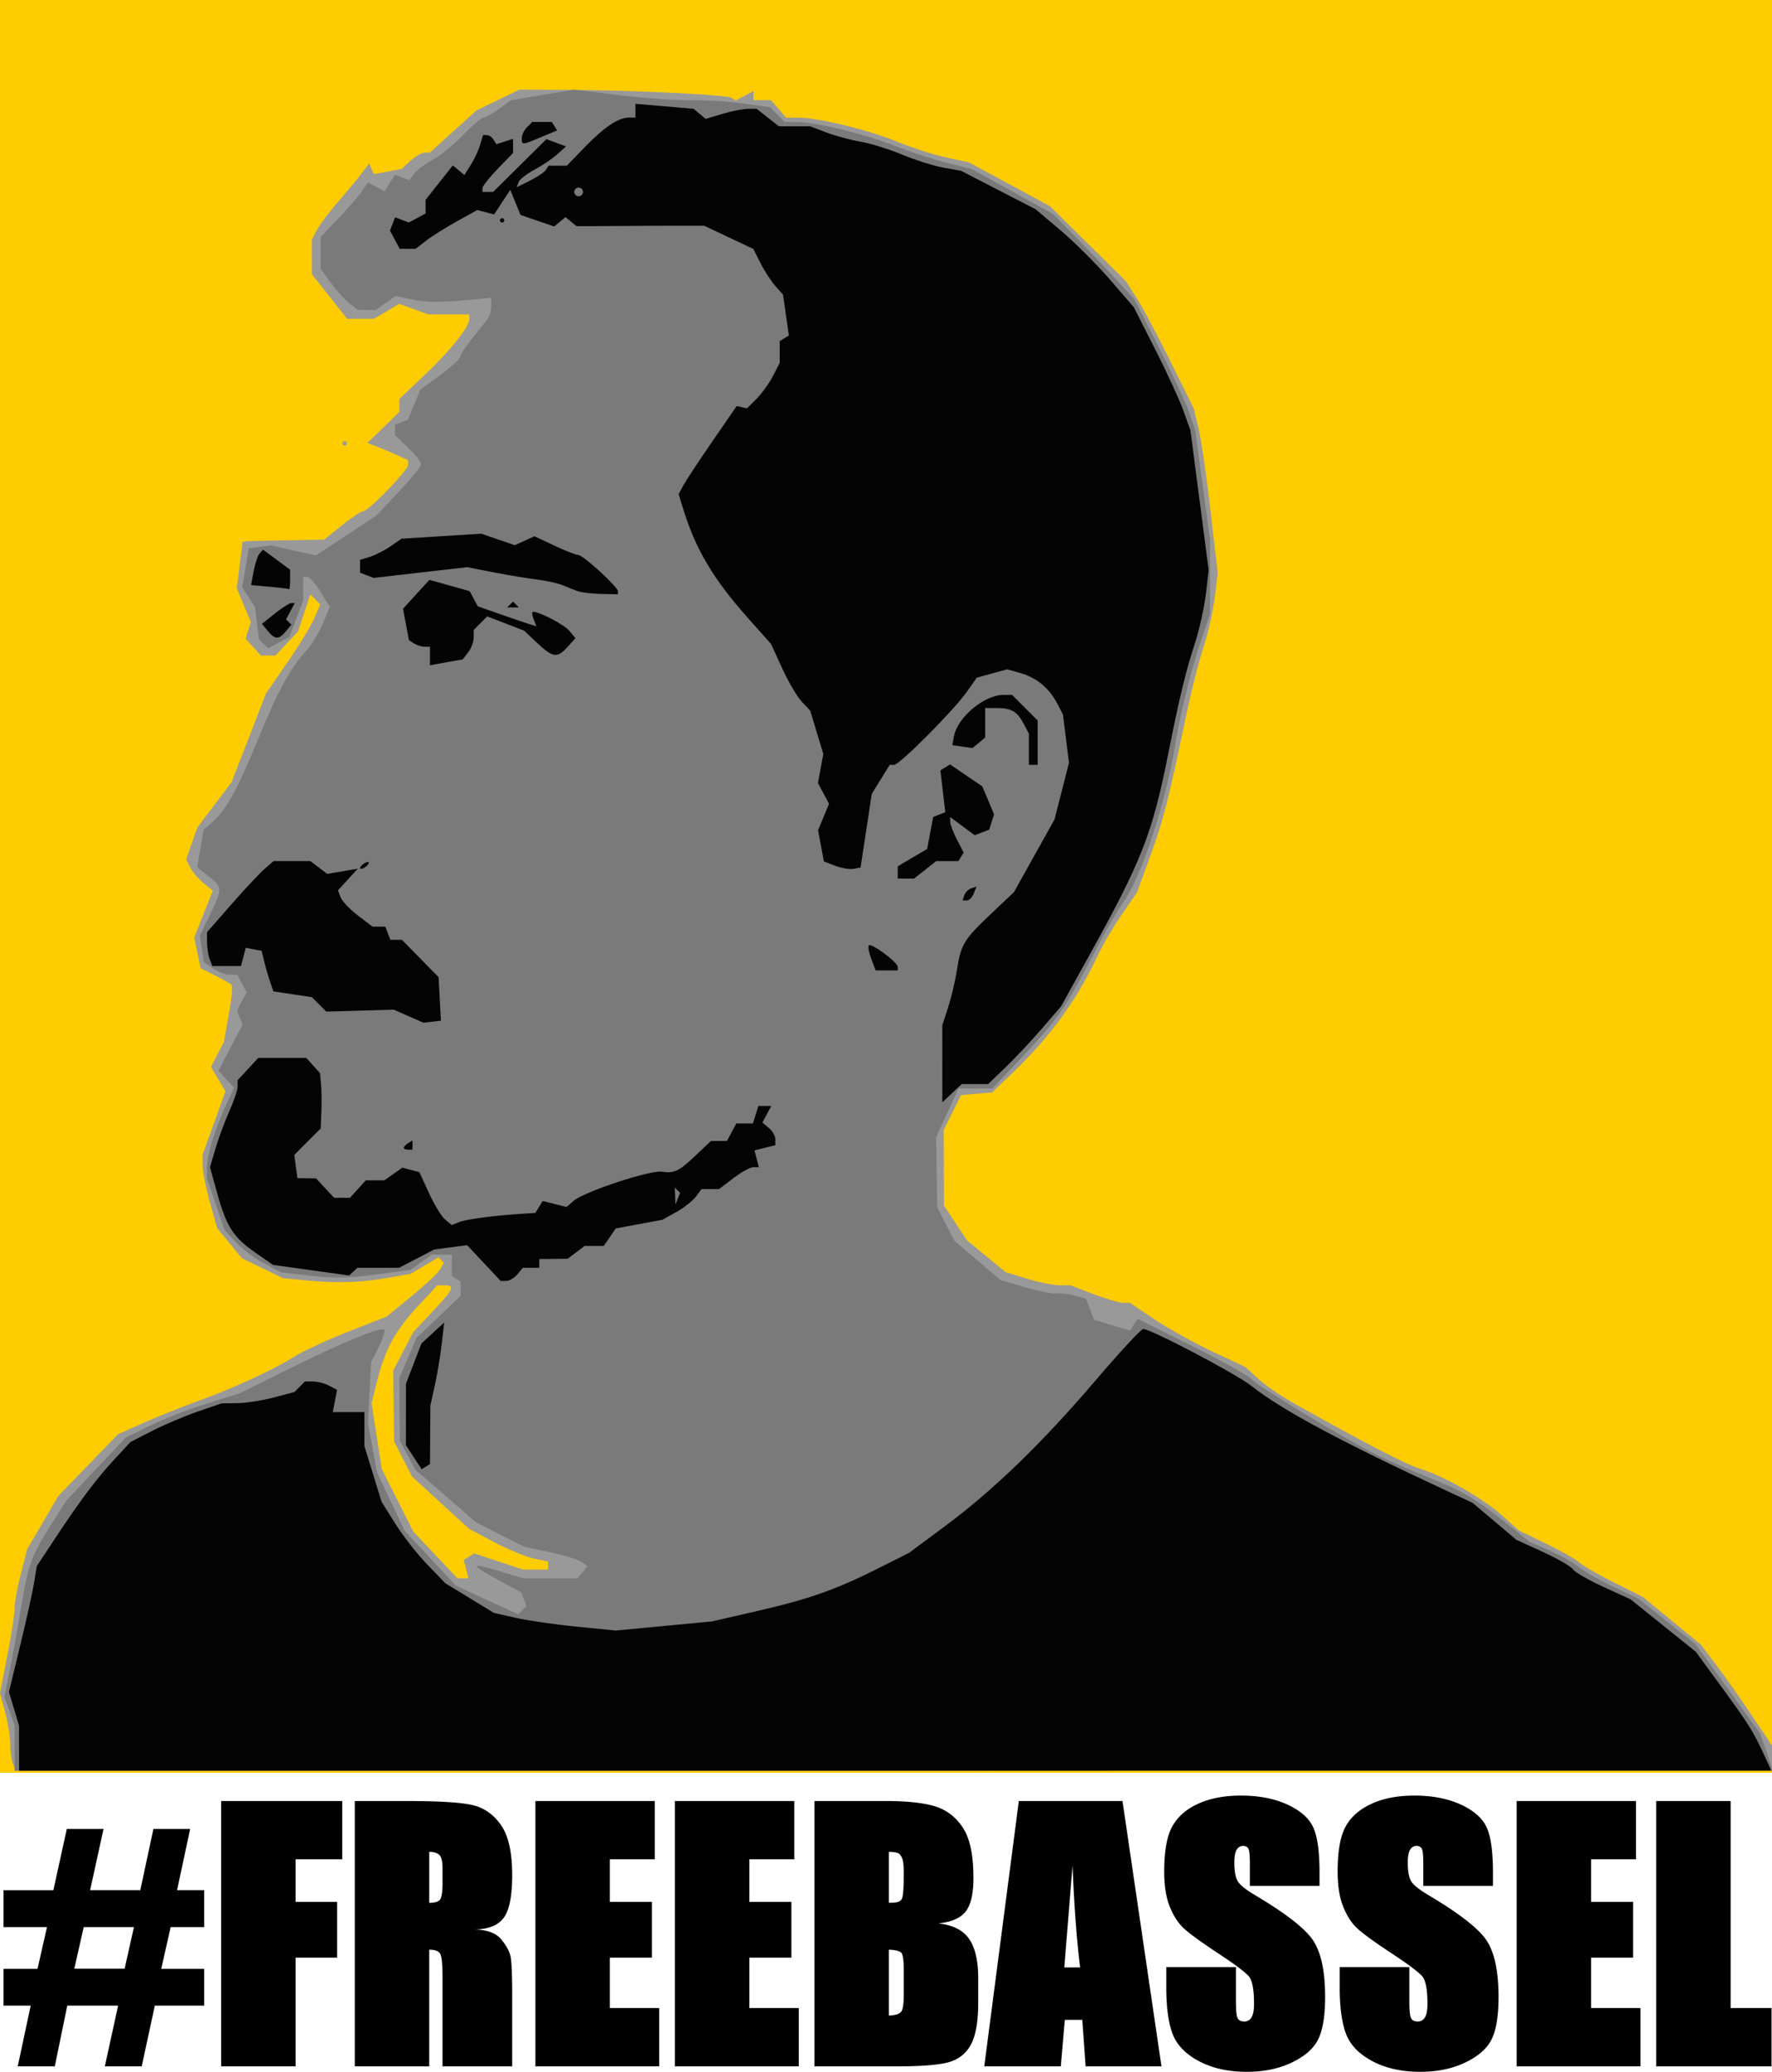 <svg xmlns="http://www.w3.org/2000/svg" viewBox="0 0 630 736.28" version="1.0"><path fill-rule="evenodd" fill="#fc0" d="M0 0h630v630H0z"/><path d="M4.602 626.831c-.52-1.352-.944-4.49-.944-6.971s-.824-7.594-1.83-11.358l-1.831-6.845 2.608-13.273c1.434-7.3 2.607-14.923 2.607-16.94 0-2.018 1.016-7.568 2.257-12.333l2.257-8.664 5.523-9.424 5.523-9.424 10.626-10.969 10.626-10.968 9.181-4.071c5.05-2.24 13.928-5.788 19.73-7.887 12.36-4.47 25.973-10.774 34.04-15.76 3.152-1.95 11.763-5.913 19.136-8.807l13.405-5.263 8.839-7.259c4.861-3.992 9.427-8.29 10.147-9.552l1.308-2.293-.967-.967-.968-.967-4.993 2.95-4.993 2.95-8.558 1.463c-9.682 1.656-17.454 1.871-28.826.798l-7.835-.739-7.32-3.544-7.321-3.544-4.425-5.368-4.425-5.368-2.567-9.234c-1.412-5.078-2.567-10.95-2.567-13.05v-3.816l4.057-11.248 4.058-11.249-2.566-4.343-2.565-4.343 2.266-4.383 2.267-4.383 1.779-9.81c.978-5.394 1.44-10.147 1.027-10.56-.414-.414-3.063-1.915-5.886-3.336l-5.135-2.584-1.154-5.44-1.155-5.44 3.315-8.347 3.314-8.347-3.163-2.532c-1.74-1.393-3.877-3.883-4.75-5.534l-1.589-3.003 2.013-5.704 2.012-5.705 6.063-8.01 6.063-8.01 6.132-15.797 6.133-15.797 7.597-11.004c4.179-6.052 8.516-13.172 9.637-15.822l2.04-4.817-1.772-1.771-1.771-1.772-2.188 6.589-2.187 6.588-4.026 4.274-4.027 4.274h-5.153l-2.712-2.997-2.712-2.997.942-2.969.943-2.97-2.5-5.98-2.5-5.982 1.033-8.257 1.031-8.256 1.054-.166c.58-.092 7.102-.267 14.493-.389l13.44-.223 6.285-5.05c3.457-2.779 6.877-5.052 7.6-5.052 1.884 0 15.964-14.552 15.964-16.498v-1.626l-3.497-1.631a140.006 140.006 0 00-7.227-3.07l-3.73-1.44 5.673-5.509 5.673-5.509v-4.62l8.936-8.457c9.223-8.729 15.93-17.132 15.93-19.961v-1.617h-14.543l-5.186-1.875-5.185-1.876-4.49 2.653-4.49 2.652h-9.55l-6.253-7.91-6.253-7.911V85.116l1.775-3.395c.976-1.867 4.298-6.297 7.382-9.844s6.867-8.093 8.407-10.102l2.799-3.653.807 1.882.807 1.882 4.942-.925 4.942-.925 3.208-2.9c1.765-1.595 4.03-2.9 5.035-2.9h1.826l8.271-7.49 8.271-7.49 7.653-3.705 7.652-3.704 17.12.095c23.885.134 56.46 1.727 58.278 2.85l1.518.938 3.14-1.681 3.141-1.68v3.217h6.247l2.662 3.108 2.661 3.109h4.216c7.11 0 24.881 4.295 35.134 8.49 5.354 2.192 13.314 4.753 17.69 5.691l7.956 1.706 14.394 7.766 14.394 7.766 13.582 13.4 13.583 13.4 3.828 6.065c2.105 3.335 7.51 13.49 12.012 22.567l8.185 16.502 1.683 6.994c.926 3.847 2.845 17.01 4.266 29.25l2.583 22.256-1.092 8.828c-.6 4.856-2.374 12.675-3.94 17.376s-4.325 15.542-6.129 24.09c-6.649 31.509-8.042 36.973-12.722 49.907l-4.778 13.205-5.366 7.802c-2.952 4.29-6.75 10.723-8.439 14.293-8.032 16.977-16.976 29.204-31.606 43.21l-6.133 5.872-5.523.464-5.524.464-3.091 6.217-3.092 6.217.053 13.429.053 13.43 4.102 6.198 4.102 6.199 6.879 5.636 6.878 5.636 7.6 2.306c4.18 1.268 9.349 2.314 11.486 2.323l3.885.018 8.177 3.107c4.497 1.71 9.256 3.108 10.576 3.108h2.4l8.85 5.929c4.87 3.26 14.122 8.4 20.563 11.421l11.711 5.493 4.462 4.135c2.455 2.275 8.375 6.32 13.156 8.991 26.3 14.689 39.16 21.34 44.589 23.058 8.713 2.76 22.219 10.476 29.03 16.588l5.867 5.264 9.543 4.623c5.248 2.542 10.651 5.597 12.007 6.789 1.355 1.191 6.997 4.435 12.538 7.207l10.073 5.041 10.297 8.471 10.297 8.47 5.507 7.257c3.03 3.99 8.724 12.069 12.656 17.952l7.15 10.697v8.913H5.554l-.943-2.458zm161.108-69.194l-.855-3.268 1.87-1.156 1.87-1.155 8.697 2.869 8.697 2.869h8.842v-2.862l-5.05-1.067c-2.779-.587-9.086-3.195-14.016-5.795l-8.965-4.726-10.147-9.299-10.147-9.298-3.186-6.244-3.186-6.245-.167-12.59-.168-12.59 3.57-6.826 3.57-6.826 6.85-7.323c7.52-8.04 8.112-9.332 4.271-9.332h-2.578l-6.858 7.382c-8.07 8.686-11.681 15.267-14.483 26.384l-2.047 8.123 1.818 11.69 1.817 11.69 5.603 11.126 5.603 11.126 7.855 8.305 7.854 8.305h3.92l-.854-3.268zm-43.922-400.051c0-.428.35-.777.777-.777s.777.35.777.777-.35.777-.777.777-.777-.35-.777-.777z" fill="#999"/><path d="M5.223 621.236v-8.05l-1.841-5.091-1.842-5.093 1.987-9.783c1.092-5.38 2.903-15.378 4.024-22.217 2.44-14.888 3.76-18.5 10.74-29.412l5.347-8.358 10.54-11.172 10.539-11.172 8.617-4.244c4.74-2.334 13.863-5.882 20.275-7.884l11.656-3.64 17.873-8.844c19.367-9.582 32.27-14.852 33.458-13.665.412.412-.46 3.135-1.936 6.052l-2.684 5.304-.581 10.88-.581 10.881 1.617 8.745 1.616 8.745 4.924 10.42 4.923 10.421 9.087 9.714 9.087 9.715 11.074 5.104 11.074 5.104 1.476-1.476 1.476-1.475-.928-2.418-.927-2.417-8.838-4.795c-9.848-5.344-9.39-5.955 1.901-2.53l7.63 2.315h19.33l1.763-2.125 1.764-2.126-1.962-1.503c-1.08-.827-6.159-2.403-11.287-3.502l-9.326-1.998-8.548-4.334-8.548-4.334L158.4 531.6l-10.794-9.377-2.74-5.14-2.741-5.14-.065-11.14-.065-11.139 3.04-7.093 3.04-7.093 7.84-7.476 7.838-7.477v-5.128l-1.554-.96-1.554-.96v-7.588h-7.08l-3.842 2.696-3.843 2.697-9.325 1.277c-12.713 1.74-17.175 1.845-27.576.648l-8.926-1.027-5.84-3.003c-3.21-1.652-7.747-5.014-10.08-7.471l-4.241-4.468-3.141-9.128-3.141-9.129v-4.224c0-4.422 3.051-14.219 7.164-22.999l2.423-5.173-2.759-3.048-2.758-3.047 4.263-8.149 4.263-8.148-.978-2.548-.978-2.549 1.729-3.23 1.728-3.23-1.663-3.108-1.664-3.108H81.67c-1.49 0-4.18-1.032-5.98-2.292l-3.272-2.292-.684-4.66-.684-4.66 3.596-7.424c4.512-9.316 4.499-9.72-.45-13.665l-4.073-3.249 1.128-6.678 1.128-6.678 3.036-2.565c4.759-4.022 9.165-11.966 16.17-29.154 6.978-17.123 11.547-25.564 17.157-31.693 1.955-2.137 4.67-6.555 6.033-9.816l2.477-5.931-3.299-5.337c-1.814-2.936-3.94-5.338-4.726-5.338h-1.427v8.444l-2.47 6.47-2.471 6.469-3.778 2.022-3.778 2.021-1.612-1.612-1.613-1.613-.714-5.756-.714-5.756-2.277-3.476-2.277-3.475 1.175-6.92 1.176-6.92 3.848-.549 3.848-.548 8.07 1.806 8.071 1.805 10.723-7.064 10.723-7.064 8.016-8.476c4.41-4.662 8.017-9.087 8.017-9.833 0-.746-2.098-3.367-4.663-5.824l-4.662-4.467v-3.748l2.282-.876 2.282-.876 2.235-5.348 2.234-5.348 7.08-5.21c3.893-2.866 7.106-5.809 7.14-6.54.051-1.144 2.416-4.406 9.408-12.981.842-1.033 1.531-3.23 1.531-4.885v-3.007l-8.16.742c-10.81.982-14.948.914-20.877-.346l-4.947-1.052-3.558 2.493-3.559 2.492-3.15-.05-3.152-.049-2.856-2.164c-1.57-1.19-4.543-4.45-6.605-7.246l-3.75-5.083V84.136l5.905-6.085c3.247-3.346 7.027-7.687 8.4-9.646l2.495-3.563 2.95 1.58L136.72 68l1.846-2.956 1.846-2.956 2.57.986 2.57.986 1.718-2.345c.945-1.29 3.816-3.443 6.38-4.787 2.565-1.343 7.428-5.297 10.807-8.787 3.38-3.49 6.73-6.344 7.445-6.344.716 0 3.197-1.384 5.513-3.074l4.211-3.073 11.188-1.892 11.188-1.892 16.011 1.936c8.806 1.065 20.208 1.878 25.337 1.807 5.129-.07 13.607.454 18.841 1.167l9.517 1.295 2.64 2.64 2.64 2.64h4.454c6.505 0 24.222 4.34 34.956 8.562 5.129 2.017 13.372 4.703 18.318 5.968l8.992 2.3 14.383 7.968 14.383 7.968 7.943 8.095c4.368 4.453 10.835 11.237 14.371 15.075l6.43 6.979 8.57 16.754c4.714 9.215 9.588 19.64 10.833 23.167l2.262 6.413 2.67 19.587 2.67 19.588-.016 13.21-.016 13.211-3.399 10.103c-3.457 10.275-7.157 25.294-8.998 36.523-3.368 20.544-12.164 47.197-18.413 55.795-1.8 2.478-5.722 9.19-8.714 14.917-12.972 24.828-13.712 25.868-32.315 45.465l-5.533 5.828h-12.06l-3.966 8.664-3.966 8.663.181 12.409.182 12.408 3.04 5.962 3.042 5.96 8.212 7.009 8.213 7.008 8.855 2.569c4.87 1.413 9.766 2.385 10.88 2.16 1.113-.225 3.971.106 6.352.734l4.33 1.143 1.429 3.759 1.429 3.758 6.409 1.92 6.409 1.92 1.305-2.11 1.305-2.112 19.441 9.693c10.693 5.332 20.28 10.703 21.304 11.936 1.895 2.284 32.922 21.024 44.212 26.704 3.42 1.72 11.722 5.324 18.45 8.007 12.587 5.02 16.9 7.597 28.953 17.292l6.994 5.627 6.817 2.94c3.75 1.616 8.576 4.322 10.726 6.013s7.824 4.93 12.61 7.198l8.702 4.124 10.102 8.082 10.103 8.081 3.885 5.311c2.137 2.921 7.294 10.04 11.46 15.822l7.575 10.511 2.139 6.063c1.177 3.334 2.14 6.324 2.14 6.644 0 .32-140.578.582-312.395.582H5.223v-8.05z" fill="#7a7a7a"/><path d="M6.777 621.298v-7.979l-1.799-6.006-1.8-6.006 4.045-16.71c2.224-9.191 4.45-19.256 4.946-22.367l.901-5.656 6.568-9.928c9.024-13.642 14.73-21.23 21.238-28.24l5.534-5.963 7.736-3.957c4.255-2.176 11.533-5.263 16.174-6.86l8.438-2.903 5.585-.068c3.072-.038 8.904-.944 12.961-2.015l7.377-1.946 1.871-1.87 1.87-1.872h2.9c1.596 0 4.16.675 5.702 1.5l2.8 1.499-.752 3.94-.754 3.94h11.242v12.107l3.053 9.877 3.052 9.878 4.867 7.77c2.676 4.275 7.772 10.79 11.323 14.478l6.458 6.705 8.626 5.263 8.626 5.263 7.693 1.757c4.231.966 13.988 2.381 21.681 3.144l13.988 1.388 17.096-1.622 17.096-1.622 16.32-3.745c18.24-4.187 27.966-7.635 43.287-15.35l10.435-5.255 12.817-9.504c17.138-12.706 34.539-29.542 53.474-51.733 8.6-10.08 16.252-18.328 17.003-18.328 2.743 0 33.13 15.988 38.51 20.26 10.559 8.388 31.799 19.793 69.261 37.186l9.325 4.33 7.771 6.562 7.771 6.561 9.532 4.367c5.242 2.401 10.027 5.169 10.634 6.15.606.982 5.465 3.783 10.796 6.225l9.693 4.44 11.6 9.33 11.6 9.332 9.259 12.658c9.523 13.02 11.281 15.845 15.255 24.521l2.314 5.051H6.79v-7.98zm140.335-103.422l-2.788-4.262.005-10.941.005-10.942 2.754-7.148 2.755-7.148 4.046-3.731 4.046-3.731-.91 7.77c-.501 4.275-1.61 10.919-2.464 14.765l-1.553 6.994-.068 10.4-.067 10.399-1.486.918-1.486.918-2.788-4.261zm24.93-69.012l-5.96-6.343-5.851.759-5.852.759-6.241 3.253-6.241 3.253h-14.825l-1.476 1.363-1.477 1.364-13.514-1.87-13.515-1.87-6.228-4.317c-7.877-5.459-10.32-9.228-13.583-20.969l-2.621-9.427 1.947-6.616c1.072-3.638 3.283-9.606 4.915-13.262 1.632-3.656 2.967-7.641 2.967-8.857v-2.21l3.675-3.965 3.675-3.965h17.036l2.455 2.72 2.456 2.72.358 3.885c.197 2.137.25 6.562.117 9.833l-.242 5.948-4.695 4.695-4.696 4.696.559 4.121.558 4.122 3.313.046 3.314.045 3.215 3.452 3.216 3.451h5.614l2.813-3.108 2.813-3.109h6.597l3.212-2.249 3.211-2.25 3.015.79 3.014.788 3.429 7.473c1.886 4.111 4.476 8.344 5.756 9.406l2.328 1.932 2.74-1.08c2.566-1.013 12.703-2.332 22.632-2.947l4.35-.27 1.312-2.12 1.31-2.122 4.236 1.063 4.235 1.063 2.537-2.195c3.758-3.25 27.116-10.959 31.356-10.348 4.417.636 5.994-.103 11.697-5.482l5.768-5.44h5.673l1.663-3.108 1.664-3.108h5.898l.986-3.109.987-3.108h4.562l-1.576 2.945-1.576 2.945 2.299 1.908c1.264 1.05 2.298 2.858 2.298 4.02v2.11l-3.707.931-3.708.93.78 2.985.78 2.985h-1.976c-1.088 0-4.27 1.748-7.072 3.885l-5.094 3.886h-6.248l-2.03 2.72c-1.118 1.495-4.251 3.951-6.964 5.457l-4.932 2.737-8.279 1.538-8.278 1.537-2.132 3.107-2.133 3.108h-6.798l-3.016 2.282-3.017 2.282-5.051.05-5.052.049v3.108h-5.836l-1.935 2.331c-1.064 1.283-2.839 2.332-3.944 2.332h-2.01l-5.96-6.343zm68.804-25.874l-.939-.939.123 2.98.123 2.978.816-2.04.816-2.04-.939-.939zm-97.299-15.094c0-.377.7-1.118 1.554-1.646l1.554-.96v3.291h-1.554c-.855 0-1.554-.308-1.554-.685zm191.477-29.886l-.003-13.724 2.04-6.217c1.121-3.419 2.532-9.364 3.136-13.21 1.455-9.283 2.458-10.948 12.084-20.051l8.21-7.765 7.204-12.902 7.204-12.902 2.579-10.07 2.578-10.068-1.071-8.58-1.072-8.58-2.012-3.89c-2.818-5.448-7.297-9.182-12.966-10.808l-4.847-1.39-5.403 1.492-5.402 1.492-3.528 4.996c-4.76 6.746-23.914 25.979-25.87 25.979h-1.566l-3.187 5.157-3.188 5.158-1.992 13.083-1.992 13.084-2.452.472c-1.349.26-4.283-.224-6.52-1.075l-4.068-1.546-1.039-5.536-1.038-5.536 1.953-4.715 1.952-4.714-1.97-3.684-1.972-3.683.955-5.175.955-5.176-2.332-7.69-2.331-7.69-3-3.194c-1.65-1.756-4.783-7.086-6.961-11.844l-3.96-8.651-8.207-9.218c-12.213-13.72-18.53-24.295-22.868-38.283l-1.784-5.752 1.598-2.985c.878-1.642 5.525-8.687 10.326-15.657l8.729-12.672 1.823.418 1.822.419 3.406-3.406c1.873-1.873 4.492-5.506 5.82-8.073l2.414-4.668v-7.742l1.628-1.007 1.63-1.007-1.038-7.244-1.037-7.245-2.74-3.108c-1.509-1.71-3.883-5.366-5.277-8.124l-2.535-5.016-8.732-4.131-8.733-4.132-9.508-.006c-5.229-.003-13.703.033-18.832.082-5.129.048-11.073.084-13.21.08l-3.886-.01-1.943-1.607-1.942-1.607-2.014 1.67-2.013 1.671-5.987-2.058-5.987-2.058-1.822-4.458-1.822-4.457-2.865 4.373-2.866 4.373-2.994-.783-2.994-.783-7.243 4.01c-3.983 2.206-8.91 5.304-10.949 6.885l-3.706 2.875h-5.689l-1.728-3.23-1.729-3.23.91-2.371.91-2.371 2.43.933 2.431.932 2.996-1.603 2.996-1.603V70.99l4.832-6.102 4.833-6.101 2.057 1.708 2.058 1.707 2.273-3.6c1.25-1.981 2.744-5.175 3.318-7.099l1.043-3.497h1.358c.747 0 1.808.728 2.357 1.618l1 1.617 2.978-.945 2.977-.945v5.027l-5.44 5.6c-2.991 3.081-5.44 6.194-5.44 6.917v1.316h3.803l9.466-9.382 9.466-9.382 3.487 1.29 3.486 1.29-3.073 2.781c-1.691 1.53-5.366 4.011-8.166 5.513-2.8 1.502-5.352 3.513-5.67 4.468l-.58 1.737 4.74-2.364c2.606-1.3 5.144-3.02 5.638-3.82l.9-1.456h6.5l6.412-6.605c6.933-7.142 11.924-10.491 15.636-10.491h2.352v-4.903l10.33.896 10.33.896 2.154 1.787 2.152 1.786 5.96-1.785c3.277-.982 7.357-1.786 9.066-1.786h3.107l3.951 3.109 3.952 3.108h11.103l5.86 2.208c3.223 1.214 8.656 2.677 12.074 3.251 3.418.574 10.062 2.639 14.765 4.588s11.348 4.045 14.767 4.656l6.217 1.112 13.252 6.835 13.252 6.836 8.899 7.524c4.894 4.139 12.74 11.96 17.433 17.38l8.535 9.855 7.573 14.892c4.165 8.19 8.7 18.04 10.077 21.886l2.503 6.994 3.246 24.867 3.246 24.867-1.017 8.548c-.56 4.702-2.264 12.395-3.788 17.097-3.448 10.643-5.576 19.43-9.554 39.464-5.674 28.577-9.364 37.98-28.337 72.222l-9.784 17.656-6.888 7.982c-3.789 4.39-9.628 10.607-12.976 13.816l-6.087 5.835h-9.384l-3.442 3.233-3.442 3.233-.003-13.724zM207.27 68.212c0-.855-.7-1.555-1.554-1.555s-1.554.7-1.554 1.555.7 1.554 1.554 1.554 1.554-.7 1.554-1.554zm-62.001 292.92l-5.274-2.32-11.993.349-11.992.348-2.568-2.569-2.569-2.568-6.834-1.025-6.835-1.025-1.155-3.341c-.635-1.838-1.578-5.082-2.095-7.208l-.94-3.867-2.819-.542-2.818-.543-.848 3.244-.848 3.243H75.495l-.943-2.458c-.519-1.352-.943-4.062-.943-6.02v-3.563l8.687-9.91c4.778-5.45 10.101-11.134 11.829-12.63l3.14-2.72h13.05l3.017 2.28 3.017 2.28 5.44-.932 5.44-.932-3.542 3.85-3.54 3.85.956 2.492c.525 1.37 3.296 4.277 6.157 6.459l5.2 3.966h4.538l.895 2.332.894 2.331h4.113l6.517 6.64 6.516 6.64.413 7.736.412 7.737-3.108.358-3.109.357-5.274-2.319zm164.496-20.371c-.858-2.256-1.245-4.415-.86-4.8.927-.927 10.267 6.022 10.267 7.64v1.261h-7.848l-1.559-4.101zm33.077-22.612c.338-1.015 1.446-2.123 2.461-2.461l1.847-.616-.944 2.461c-.52 1.354-1.628 2.461-2.462 2.461h-1.518l.616-1.845zm-23.67-8.103v-2.178l5.235-3.088 5.234-3.088 1.068-5.696 1.069-5.695 2.156-.827 2.157-.828-.88-7.429-.88-7.428 1.719-1.062 1.718-1.062 5.737 3.898 5.737 3.899 2.089 4.968 2.089 4.968-.864 2.72-.864 2.722-2.575.988-2.576.989-4.36-3.223-4.358-3.222v1.678c0 .922 1.078 3.762 2.395 6.309l2.395 4.63-.933 1.51-.932 1.508h-7.874l-3.952 3.108-3.952 3.108h-5.797v-2.177zm-191.166-1.525c0-.427.7-1.209 1.554-1.737.855-.529 1.554-.611 1.554-.184s-.699 1.21-1.554 1.738c-.855.528-1.554.61-1.554.183zm237.793-42.249v-5.542l-1.787-3.395c-2.36-4.484-4.338-5.673-9.481-5.702l-4.274-.024v10.5l-2.246 1.863-2.246 1.864-3.582-.508-3.583-.508.531-3.045c1.183-6.774 10.763-14.828 17.639-14.828h3.05l4.543 4.543 4.543 4.543v15.781h-3.108v-5.542zm-212.926-33.14v-3.282l-1.943-.023c-1.068-.013-2.752-.54-3.742-1.17l-1.8-1.145-1.049-5.588-1.048-5.588 4.686-5.13 4.686-5.131 7.162 2.005 7.162 2.005 1.438 2.687 1.438 2.687 7.436 2.617c4.09 1.44 8.777 3.042 10.418 3.56l2.982.943-.99-2.58c-.546-1.42-.641-2.582-.213-2.582 2.398 0 11.094 4.559 12.938 6.782l2.157 2.601-2.787 3.08c-3.696 4.084-5.166 3.9-10.779-1.354l-4.736-4.433-6.535-2.52-6.535-2.52-2.402 2.401-2.401 2.402v2.7c0 1.485-.875 3.839-1.943 5.23l-1.943 2.531-5.828 1.048-5.828 1.048v-3.281zm-57.657-8.905l-2.088-2.515 4.617-3.694c2.54-2.032 5.166-3.697 5.837-3.702l1.22-.008-1.553 2.904-1.555 2.904.944.944.944.944-1.966 2.37c-2.5 3.012-3.803 2.982-6.4-.147zm86.15-9.4l1.037-1.037 1.036 1.037 1.036 1.036h-4.145l1.036-1.036zm24.35-4.64c-1.282-.423-3.73-1.377-5.44-2.12s-5.906-1.694-9.325-2.111c-3.42-.417-10.413-1.576-15.542-2.575l-9.325-1.817-16.632 1.905-16.631 1.906-2.408-.924-2.407-.924v-4.551l3.497-1.086c1.923-.597 5.245-2.293 7.382-3.768l3.886-2.683 14.175-.885 14.175-.885 5.947 2.045 5.947 2.044 3.495-1.592 3.495-1.592 7.061 3.32c3.884 1.825 7.71 3.318 8.503 3.318 1.706 0 14.135 11.354 14.135 12.913v1.075l-5.829-.122c-3.205-.068-6.877-.469-8.16-.891zM95.811 208.51l-6.549-.593.927-4.964c.51-2.73 1.464-5.56 2.123-6.29l1.196-1.324 4.815 3.56 4.815 3.56v3.593c0 1.976-.175 3.47-.389 3.321s-3.336-.538-6.938-.863zm81.922-130.196c0-.427.35-.777.777-.777s.777.35.777.777-.35.777-.777.777-.777-.35-.777-.777zm7.771-29.219c0-1.11.84-2.86 1.865-3.885l1.865-1.865h6.966l.932 1.507.931 1.507-5.692 2.379c-6.89 2.878-6.867 2.877-6.867.357z" fill="#040404"/><g><path d="M1.25 671.74h17.726l4.77-21.764H36.81l-4.773 21.764h17.845l4.658-21.764h13.068l-4.662 21.764h9.66v13.111H60.675l-3.354 14.843h15.285v13.057H55.043l-4.661 21.59H37.274l4.715-21.59H23.912l-4.433 21.59H6.306l4.604-21.59H1.25v-13.057h12.086l3.368-14.843H1.25zm28.516 13.111l-3.354 14.785h17.896l3.307-14.785zM78.619 640.04h43.061v20.728h-16.592v15.125h14.774v19.816h-14.774v38.639H78.619zM126.14 640.04h18.207c11.351 0 19.14.461 23.367 1.384 4.227.922 7.68 3.288 10.362 7.097 2.681 3.809 4.022 9.74 4.022 17.793 0 7.381-.983 12.43-2.95 15.149-1.967 2.718-5.377 4.128-10.23 4.232 4.373.15 7.449 1.3 9.227 3.448 1.778 2.15 2.882 4.113 3.31 5.891.429 1.779.643 6.41.643 13.892v25.422h-24.767V702.62c0-4.689-.299-7.486-.896-8.392-.598-.905-1.873-1.358-3.827-1.358v41.478H126.14zm26.469 18.055v18.139c1.562 0 2.74-.272 3.533-.815.793-.543 1.19-2.651 1.19-6.324v-5.056c0-2.57-.399-4.202-1.197-4.899-.798-.696-1.973-1.045-3.526-1.045zM190.35 640.04h42.435v20.728h-15.966v15.125h14.944v19.816h-14.944v17.91h17.559v20.728H190.35zM239.95 640.04h42.435v20.728h-15.966v15.125h14.944v19.816h-14.944v17.91h17.559v20.728H239.95zM289.56 640.04h25.14c7.654 0 13.533.62 17.637 1.862 4.104 1.24 7.421 3.76 9.953 7.555 2.532 3.796 3.798 9.775 3.798 17.936 0 5.626-.93 9.61-2.79 11.951-1.859 2.341-5.095 3.736-9.71 4.185 5.199.577 8.866 2.436 11.002 5.576 2.136 3.14 3.204 7.798 3.204 13.972v8.523c0 6.355-.766 11.147-2.298 14.374-1.532 3.227-3.964 5.43-7.295 6.608-3.33 1.178-9.896 1.767-19.694 1.767H289.56zm26.469 18.055v18.139c.155-.031.525-.05 1.112-.058 1.828 0 2.981-.43 3.46-1.29.48-.859.72-3.926.72-9.2 0-2.699-.216-4.519-.647-5.46-.43-.94-.96-1.52-1.584-1.743-.626-.222-1.646-.351-3.061-.388zm0 34.774v23.423c2.122-.092 3.535-.496 4.238-1.212.702-.715 1.054-2.785 1.054-6.21v-8.58c0-3.624-.306-5.742-.917-6.353-.61-.61-2.07-.967-4.375-1.068zM399.08 640.04l13.858 94.308h-26.962l-1.192-16.534h-6.215l-1.42 16.534h-27.215l12.293-94.308zm-15.056 59.15c-1.207-9.506-2.11-21.594-2.71-36.263a51675.318 51675.318 0 01-2.922 36.263zM469.13 670.2h-24.767v-7.98c0-2.96-.194-4.737-.581-5.332-.388-.596-1-.893-1.835-.893-.944 0-1.697.447-2.258 1.342-.562.894-.842 2.428-.842 4.601 0 2.905.363 5.039 1.09 6.4.7 1.377 2.795 3.097 6.284 5.162 10.827 6.435 17.664 11.739 20.511 15.91 2.924 4.287 4.386 11.038 4.386 20.255 0 6.717-.816 11.728-2.448 15.033-1.632 3.304-4.757 6.06-9.374 8.269-4.617 2.208-9.946 3.312-15.987 3.312-6.654 0-12.357-1.273-17.108-3.818-4.75-2.545-7.864-5.791-9.339-9.739-1.475-3.948-2.213-9.436-2.213-16.465v-7.182h24.763v12.354c0 3.245.222 5.217.667 5.916.444.7 1.218 1.049 2.321 1.049 1.094 0 1.94-.483 2.541-1.45.6-.965.9-2.577.9-4.834 0-5.136-.633-8.415-1.898-9.838-1.48-1.622-5.13-4.344-10.953-8.164-6.044-4-10.072-6.929-12.085-8.785-2.012-1.855-3.682-4.426-5.007-7.712-1.326-3.287-1.989-7.45-1.989-12.492 0-7.237.952-12.578 2.855-16.025 1.902-3.447 4.972-6.14 9.208-8.077 4.237-1.938 9.296-2.907 15.178-2.907 6.401 0 11.908 1.058 16.52 3.175 4.612 2.116 7.675 4.799 9.19 8.048 1.513 3.249 2.27 8.606 2.27 16.072zM530.79 670.2h-24.767v-7.98c0-2.96-.194-4.737-.581-5.332-.388-.596-1-.893-1.835-.893-.944 0-1.697.447-2.258 1.342-.562.894-.842 2.428-.842 4.601 0 2.905.363 5.039 1.09 6.4.7 1.377 2.795 3.097 6.284 5.162 10.827 6.435 17.664 11.739 20.511 15.91 2.924 4.287 4.386 11.038 4.386 20.255 0 6.717-.816 11.728-2.448 15.033-1.632 3.304-4.757 6.06-9.374 8.269-4.617 2.208-9.946 3.312-15.987 3.312-6.654 0-12.357-1.273-17.108-3.818-4.75-2.545-7.864-5.791-9.339-9.739-1.475-3.948-2.213-9.436-2.213-16.465v-7.182h24.763v12.354c0 3.245.222 5.217.667 5.916.444.7 1.218 1.049 2.321 1.049 1.094 0 1.94-.483 2.541-1.45.6-.965.9-2.577.9-4.834 0-5.136-.633-8.415-1.898-9.838-1.48-1.622-5.13-4.344-10.953-8.164-6.044-4-10.072-6.929-12.085-8.785-2.012-1.855-3.682-4.426-5.007-7.712-1.326-3.287-1.989-7.45-1.989-12.492 0-7.237.952-12.578 2.855-16.025 1.902-3.447 4.972-6.14 9.208-8.077 4.237-1.938 9.296-2.907 15.178-2.907 6.401 0 11.908 1.058 16.52 3.175 4.612 2.116 7.675 4.799 9.19 8.048 1.513 3.249 2.27 8.606 2.27 16.072zM539.21 640.04h42.435v20.728h-15.966v15.125h14.944v19.816h-14.944v17.91h17.559v20.728H539.21zM615.29 640.04v73.58h14.546v20.728h-41.015V640.04z"/></g></svg>